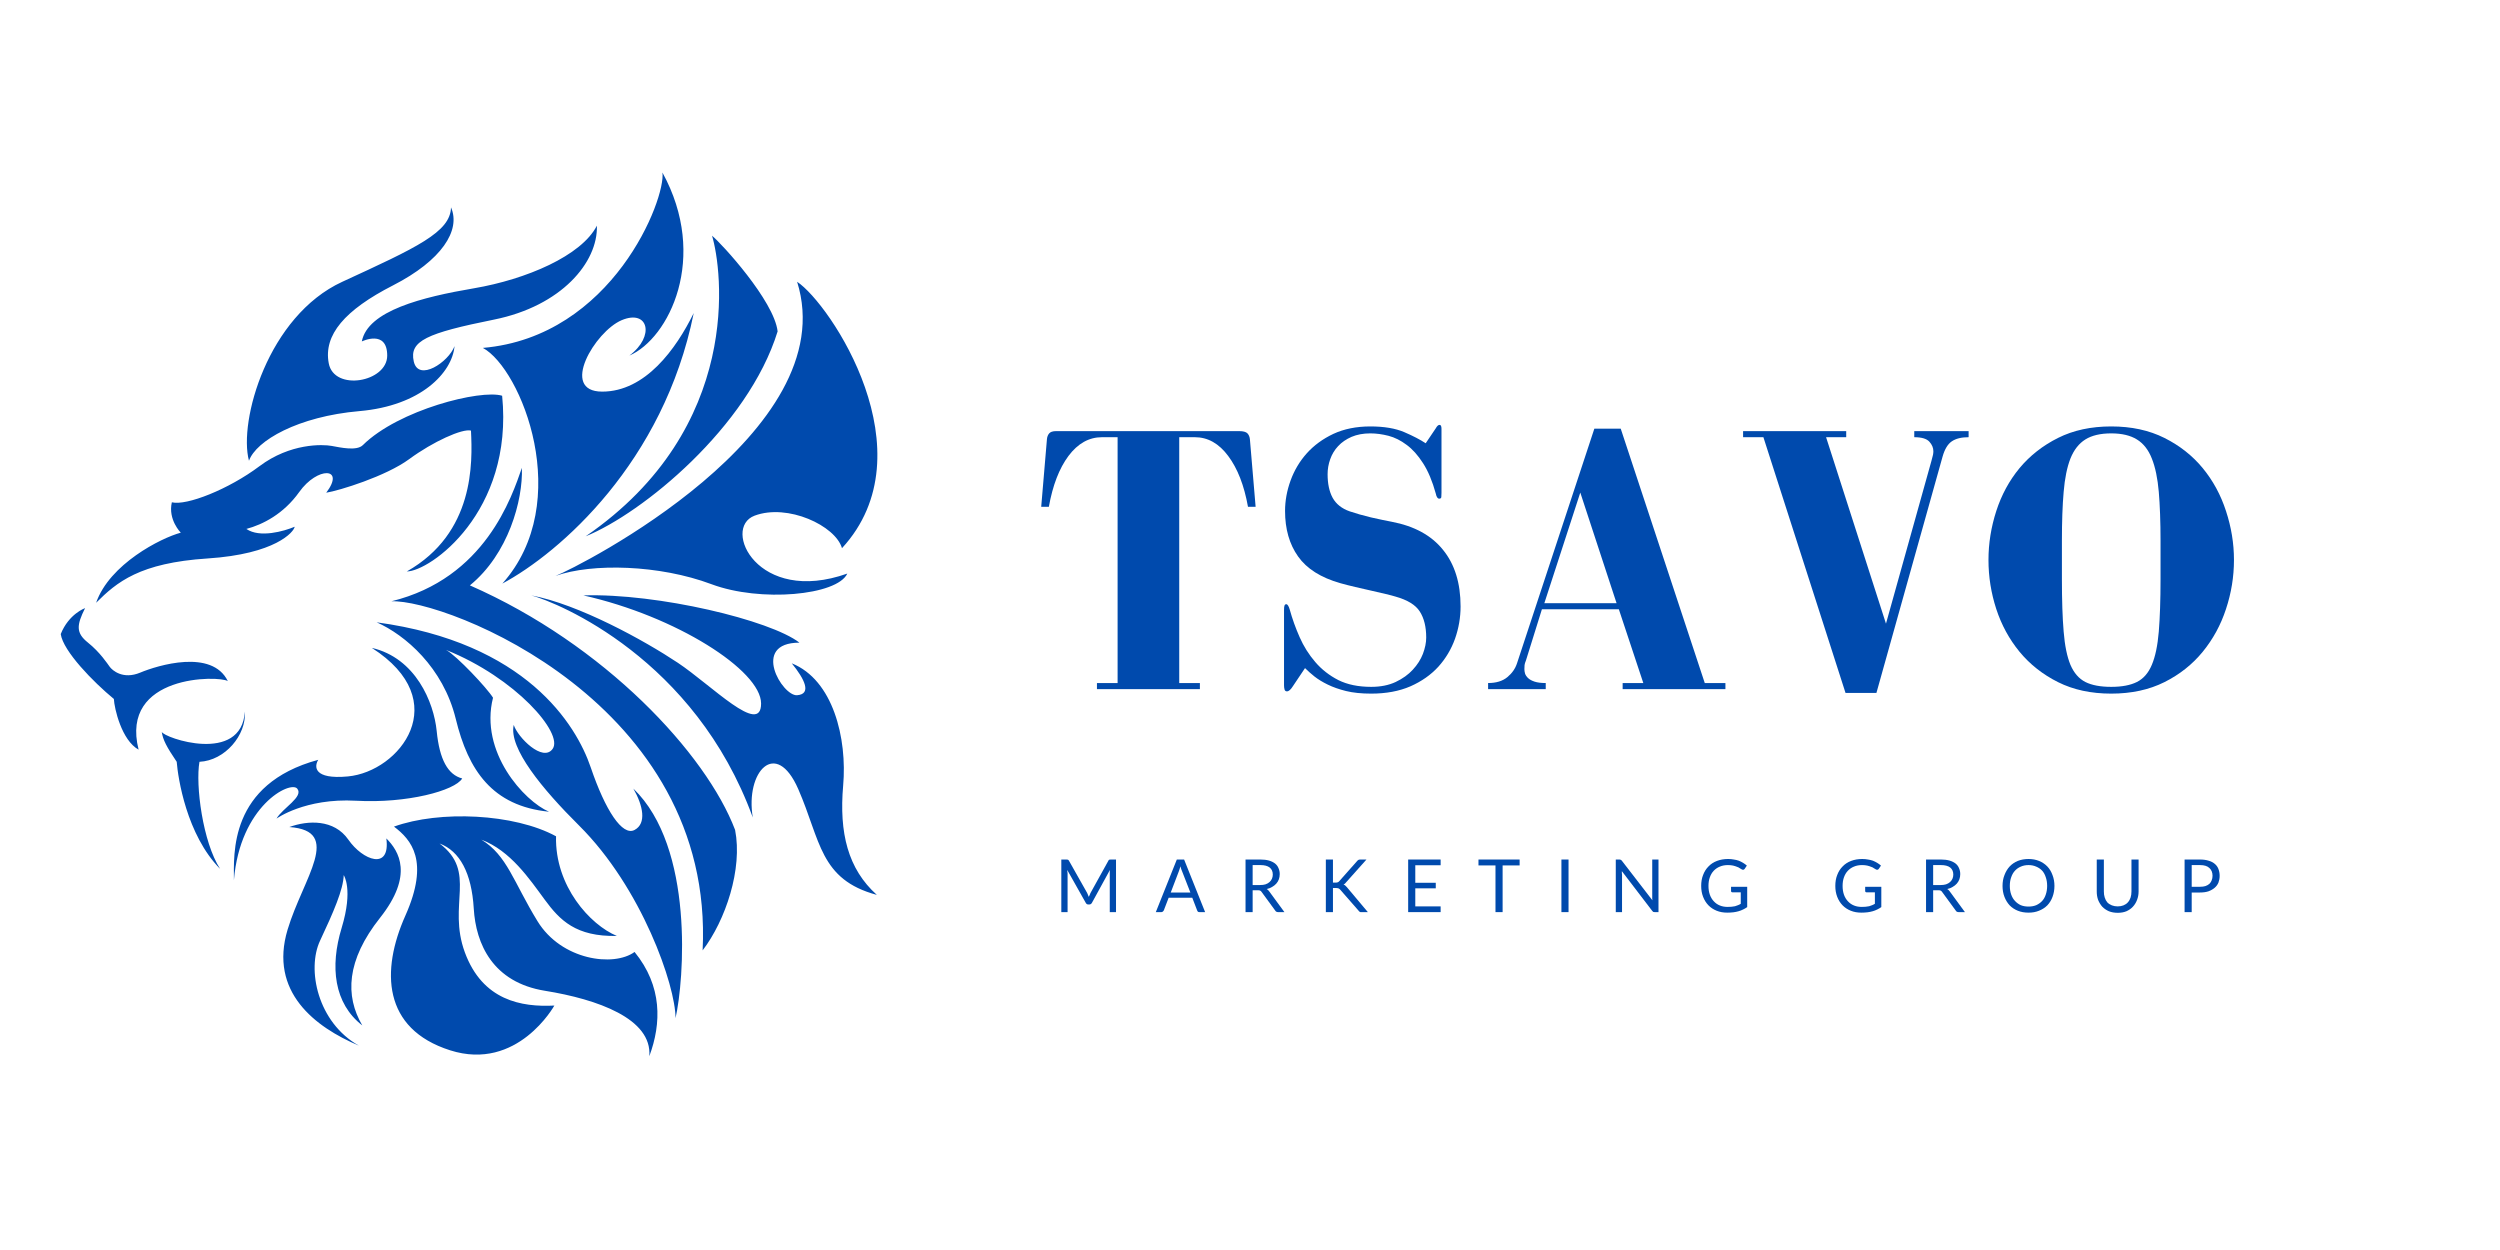 <svg xmlns="http://www.w3.org/2000/svg" xmlns:xlink="http://www.w3.org/1999/xlink" width="300" zoomAndPan="magnify" viewBox="0 0 224.88 112.5" height="150" preserveAspectRatio="xMidYMid meet" version="1.0"><defs><g/><clipPath id="fc7efd539d"><path d="M 5.371 15.527 L 79 15.527 L 79 96 L 5.371 96 Z M 5.371 15.527 " clip-rule="nonzero"/></clipPath></defs><g clip-path="url(#fc7efd539d)"><path fill="#004aad" d="M 35.398 74.395 C 36.953 75.57 38.625 77.473 36.422 82.41 C 34.219 87.348 34.371 92.59 40.449 94.527 C 46.527 96.465 49.832 90.5 49.832 90.5 C 46.871 90.652 43.375 90.047 41.777 85.715 C 40.184 81.383 42.918 78.496 39.5 75.914 C 41.324 76.598 42.387 78.574 42.578 81.766 C 42.766 84.953 44.285 88.414 48.996 89.172 C 53.707 89.934 58.648 91.68 58.379 95.059 C 59.48 92.098 59.559 88.754 57.051 85.676 C 55.188 87.043 50.477 86.438 48.312 82.902 C 46.148 79.371 45.578 76.977 43.262 75.57 C 45.883 76.559 47.59 79.105 48.961 80.965 C 50.328 82.828 51.77 84.309 55.457 84.234 C 53.062 83.246 49.871 79.75 49.984 75.266 C 46.223 73.215 39.5 72.914 35.398 74.395 Z M 25.824 83.664 C 24.137 89.27 28.293 92.438 32.242 94.109 C 28.52 92.02 27.531 87.234 28.75 84.652 C 29.965 82.066 30.836 80.055 30.875 78.762 C 30.875 78.762 31.75 80.016 30.688 83.512 C 29.621 87.008 30 90.312 32.547 92.289 C 30.988 89.629 31.105 86.438 34.145 82.602 C 37.184 78.762 35.852 76.598 34.711 75.457 C 35.094 78.383 32.586 77.434 31.293 75.57 C 30 73.711 27.648 73.824 25.977 74.434 C 30.836 74.773 27.23 78.992 25.824 83.664 Z M 64.023 21.215 C 64.93 24.191 66.895 38.488 52.648 48.27 C 57.75 46.199 67.266 38.438 69.926 29.824 C 69.605 27.062 64.875 21.906 64.023 21.215 Z M 47.758 53.586 C 50.148 54.227 62.484 59.273 67.691 73.574 C 67 69.48 69.766 66.398 71.785 71.023 C 73.805 75.648 73.699 79.156 78.855 80.539 C 76.25 78.199 75.453 74.957 75.824 70.703 C 76.199 66.449 74.922 61.188 71.199 59.699 C 72.371 61.137 73.008 62.465 71.68 62.57 C 70.352 62.676 67.48 57.84 71.891 57.84 C 69.289 55.82 59.133 53.375 52.438 53.586 C 60.781 55.449 68.438 60.34 68.438 63.316 C 68.438 66.293 63.973 61.668 60.941 59.648 C 57.91 57.629 52.012 54.383 47.758 53.586 Z M 63.973 52.578 C 68.379 54.23 75.293 53.586 76.199 51.621 C 68.117 54.492 64.875 47.527 67.852 46.41 C 70.828 45.293 75.133 47.312 75.719 49.336 C 83.641 40.723 74.656 27.328 71.68 25.359 C 75.934 38.914 52.012 51.035 49.938 51.832 C 53.234 50.664 59.293 50.824 63.973 52.578 Z M 32.289 37 C 37.816 36.523 40.637 33.547 40.848 31.152 C 40.316 32.59 37.605 34.398 37.18 32.535 C 36.754 30.676 38.352 29.984 44.41 28.762 C 50.469 27.539 53.766 23.605 53.66 20.309 C 52.277 23.023 47.281 25.148 42.602 25.945 C 37.926 26.742 33.035 27.965 32.504 30.73 C 32.504 30.73 34.789 29.613 34.789 32.004 C 34.789 34.398 30.004 35.246 29.527 32.695 C 29.047 30.145 30.961 27.91 35.32 25.68 C 39.68 23.445 41.434 20.734 40.531 18.664 C 40.477 20.895 37.445 22.277 30.75 25.359 C 24.051 28.441 21.391 37.906 22.348 41.469 C 22.988 39.66 26.762 37.48 32.289 37 Z M 43.398 31.312 C 46.855 33.176 51.691 45.188 45.152 52.523 C 50.309 49.758 59.664 41.625 62.375 28.176 C 60.781 31.422 58.02 35.246 54.137 35.246 C 50.258 35.246 53.5 29.824 55.891 28.816 C 58.285 27.805 58.922 30.25 56.582 32.004 C 60.145 30.465 63.758 23.18 59.559 15.527 C 59.879 17.867 55.094 30.305 43.398 31.312 Z M 46.91 42.105 C 46.004 44.711 43.613 52.047 35.16 54.117 C 40.051 53.906 64.289 63.262 63.176 85.535 C 65.246 82.824 66.789 78.199 66.098 74.691 C 63.492 67.832 54.352 58 42.23 52.684 C 45.688 49.867 47.016 45.027 46.91 42.105 Z M 33.84 56.008 C 36.395 57.141 39.824 60.059 40.957 64.695 C 42.086 69.332 44.242 72.543 49.352 73.055 C 47.125 72.105 43.074 67.688 44.312 62.797 C 43.805 61.957 41.031 59 40.082 58.492 C 46.359 61.008 50.664 66.004 49.68 67.395 C 48.805 68.637 46.539 66.375 46.176 65.242 C 45.699 67.324 48.773 71.039 52.051 74.293 C 57.711 79.914 60.738 88.711 60.738 91.633 C 61.504 88.273 62.453 76.266 56.941 70.973 C 57.82 72.508 58.148 74.113 57.051 74.695 C 55.957 75.281 54.426 72.945 53.109 69.074 C 51.797 65.207 47.27 57.832 33.84 56.008 Z M 26.688 70.973 C 27.305 71.703 25.371 72.727 24.824 73.676 C 24.824 73.676 27.379 71.812 31.977 72.066 C 36.578 72.324 40.883 71.156 41.539 70.062 C 40.262 69.73 39.496 68.383 39.242 65.789 C 38.984 63.199 37.344 59.219 33.402 58.309 C 40.883 63.09 35.918 69.441 31.25 69.879 C 28.125 70.172 28.219 68.965 28.582 68.383 C 20.52 70.57 20.992 76.887 20.992 79.223 C 21.539 72.508 26.066 70.242 26.688 70.973 Z M 15.844 68.562 C 15.957 69.988 16.723 75.133 19.75 78.199 C 18.184 75.789 17.523 70.645 17.891 68.562 C 20.188 68.453 22.125 66.156 21.977 64.039 C 21.684 68.82 14.68 66.41 14.496 65.863 C 14.605 66.594 14.934 67.215 15.844 68.562 Z M 5.406 57.066 C 5.625 58.602 8.328 61.375 10.188 62.906 C 10.227 63.746 10.883 66.629 12.414 67.469 C 10.699 60.68 19.68 60.789 20.445 61.301 C 19.02 58.383 14.129 59.879 12.562 60.535 C 10.992 61.191 10.043 60.316 9.824 60.023 C 9.605 59.73 8.949 58.711 7.852 57.832 C 6.758 56.957 6.832 56.266 7.598 54.73 C 7.598 54.73 6.137 55.242 5.406 57.066 Z M 16.211 47.941 C 16.211 47.941 15.043 46.773 15.406 45.207 C 16.723 45.535 20.52 44.039 23.293 41.957 C 26.066 39.875 28.984 39.984 29.789 40.133 C 30.59 40.277 32.043 40.609 32.598 40.059 C 35.809 36.883 43.219 35.023 45.133 35.617 C 46.176 46.117 38.609 51.43 36.555 51.43 C 42.641 47.98 42.473 41.664 42.328 38.754 C 41.559 38.547 38.898 39.754 36.781 41.312 C 34.664 42.871 30.465 44.156 29.301 44.344 C 31.047 42.039 28.512 41.977 26.871 44.281 C 25.469 46.254 23.59 47.211 22.113 47.605 C 23.32 48.438 25.5 47.812 26.461 47.406 C 26.395 47.871 24.734 49.863 18.621 50.262 C 12.508 50.66 10.449 52.391 8.59 54.25 C 9.797 50.773 14.422 48.418 16.211 47.941 " fill-opacity="1" fill-rule="nonzero"/></g><g fill="#004aad" fill-opacity="1"><g transform="translate(92.821, 62.02)"><g><path d="M 13.25 -0.547 L 13.25 -22.672 L 14.656 -22.672 C 15.82 -22.672 16.82 -22.109 17.656 -20.984 C 18.5 -19.859 19.094 -18.332 19.438 -16.406 L 20.125 -16.406 L 19.609 -22.5 C 19.586 -22.707 19.516 -22.879 19.391 -23.016 C 19.266 -23.148 19.016 -23.219 18.641 -23.219 L 2.172 -23.219 C 1.867 -23.219 1.66 -23.148 1.547 -23.016 C 1.43 -22.879 1.363 -22.707 1.344 -22.5 L 0.828 -16.406 L 1.516 -16.406 C 1.859 -18.332 2.445 -19.859 3.281 -20.984 C 4.125 -22.109 5.129 -22.672 6.297 -22.672 L 7.703 -22.672 L 7.703 -0.547 L 5.844 -0.547 L 5.844 0 L 15.109 0 L 15.109 -0.547 Z M 13.25 -0.547 "/></g></g></g><g fill="#004aad" fill-opacity="1"><g transform="translate(113.533, 62.02)"><g><path d="M 15.625 -23.469 L 14.719 -22.125 C 14.238 -22.445 13.598 -22.781 12.797 -23.125 C 11.992 -23.469 10.973 -23.641 9.734 -23.641 C 8.473 -23.641 7.363 -23.414 6.406 -22.969 C 5.457 -22.52 4.66 -21.938 4.016 -21.219 C 3.379 -20.508 2.895 -19.695 2.562 -18.781 C 2.227 -17.863 2.062 -16.945 2.062 -16.031 C 2.062 -14.406 2.453 -13.039 3.234 -11.938 C 4.016 -10.832 5.285 -10.031 7.047 -9.531 C 7.461 -9.414 7.91 -9.301 8.391 -9.188 C 8.879 -9.07 9.359 -8.961 9.828 -8.859 C 10.297 -8.754 10.723 -8.656 11.109 -8.562 C 11.504 -8.469 11.801 -8.391 12 -8.328 C 13.082 -8.023 13.812 -7.578 14.188 -6.984 C 14.57 -6.391 14.766 -5.609 14.766 -4.641 C 14.766 -4.18 14.664 -3.691 14.469 -3.172 C 14.27 -2.66 13.969 -2.188 13.562 -1.75 C 13.164 -1.312 12.648 -0.941 12.016 -0.641 C 11.391 -0.348 10.656 -0.203 9.812 -0.203 C 8.656 -0.203 7.672 -0.406 6.859 -0.812 C 6.047 -1.227 5.352 -1.77 4.781 -2.438 C 4.207 -3.102 3.738 -3.848 3.375 -4.672 C 3.008 -5.504 2.711 -6.332 2.484 -7.156 C 2.391 -7.477 2.285 -7.641 2.172 -7.641 C 2.098 -7.641 2.047 -7.602 2.016 -7.531 C 1.984 -7.469 1.969 -7.32 1.969 -7.094 L 1.969 -0.344 C 1.969 -0.207 1.984 -0.082 2.016 0.031 C 2.047 0.145 2.117 0.203 2.234 0.203 C 2.398 0.203 2.582 0.039 2.781 -0.281 L 3.859 -1.891 C 4.086 -1.66 4.367 -1.41 4.703 -1.141 C 5.035 -0.879 5.438 -0.633 5.906 -0.406 C 6.375 -0.176 6.922 0.016 7.547 0.172 C 8.18 0.328 8.938 0.406 9.812 0.406 C 11.156 0.406 12.332 0.188 13.344 -0.25 C 14.352 -0.695 15.191 -1.285 15.859 -2.016 C 16.523 -2.754 17.023 -3.594 17.359 -4.531 C 17.691 -5.477 17.859 -6.445 17.859 -7.438 C 17.859 -9.539 17.332 -11.238 16.281 -12.531 C 15.238 -13.832 13.695 -14.676 11.656 -15.062 C 11.156 -15.156 10.535 -15.285 9.797 -15.453 C 9.066 -15.629 8.426 -15.812 7.875 -16 C 7.164 -16.25 6.656 -16.656 6.344 -17.219 C 6.039 -17.781 5.891 -18.488 5.891 -19.344 C 5.891 -19.801 5.969 -20.25 6.125 -20.688 C 6.281 -21.133 6.52 -21.531 6.844 -21.875 C 7.164 -22.219 7.566 -22.492 8.047 -22.703 C 8.535 -22.91 9.098 -23.016 9.734 -23.016 C 10.266 -23.016 10.812 -22.941 11.375 -22.797 C 11.938 -22.648 12.477 -22.379 13 -21.984 C 13.531 -21.598 14.023 -21.047 14.484 -20.328 C 14.941 -19.617 15.32 -18.711 15.625 -17.609 C 15.688 -17.297 15.789 -17.141 15.938 -17.141 C 16.051 -17.141 16.113 -17.188 16.125 -17.281 C 16.133 -17.383 16.141 -17.508 16.141 -17.656 L 16.141 -23.438 C 16.141 -23.664 16.082 -23.781 15.969 -23.781 C 15.852 -23.781 15.738 -23.676 15.625 -23.469 Z M 15.625 -23.469 "/></g></g></g><g fill="#004aad" fill-opacity="1"><g transform="translate(132.697, 62.02)"><g><path d="M 10.734 -23.438 L 3.781 -2.344 C 3.625 -1.852 3.332 -1.43 2.906 -1.078 C 2.477 -0.723 1.898 -0.547 1.172 -0.547 L 1.172 0 L 6.359 0 L 6.359 -0.547 C 5.953 -0.547 5.617 -0.586 5.359 -0.672 C 5.109 -0.754 4.914 -0.859 4.781 -0.984 C 4.645 -1.109 4.551 -1.242 4.5 -1.391 C 4.457 -1.535 4.438 -1.672 4.438 -1.797 C 4.438 -1.93 4.441 -2.051 4.453 -2.156 C 4.461 -2.258 4.504 -2.398 4.578 -2.578 L 6.016 -7.188 L 12.938 -7.188 L 15.141 -0.547 L 13.281 -0.547 L 13.281 0 L 22.531 0 L 22.531 -0.547 L 20.672 -0.547 L 13.109 -23.438 Z M 9.469 -17.688 L 12.734 -7.734 L 6.234 -7.734 Z M 9.469 -17.688 "/></g></g></g><g fill="#004aad" fill-opacity="1"><g transform="translate(155.99, 62.02)"><g><path d="M 12.828 0.344 L 18.781 -20.922 C 18.969 -21.586 19.242 -22.047 19.609 -22.297 C 19.973 -22.547 20.477 -22.672 21.125 -22.672 L 21.125 -23.219 L 16.234 -23.219 L 16.234 -22.672 C 16.898 -22.672 17.352 -22.535 17.594 -22.266 C 17.832 -22.004 17.953 -21.719 17.953 -21.406 C 17.953 -21.312 17.941 -21.207 17.922 -21.094 C 17.898 -20.977 17.852 -20.797 17.781 -20.547 L 13.688 -5.891 L 8.297 -22.672 L 10.109 -22.672 L 10.109 -23.219 L 0.828 -23.219 L 0.828 -22.672 L 2.656 -22.672 L 10.047 0.344 Z M 12.828 0.344 "/></g></g></g><g fill="#004aad" fill-opacity="1"><g transform="translate(177.7, 62.02)"><g><path d="M 1.203 -11.625 C 1.203 -10.113 1.438 -8.641 1.906 -7.203 C 2.375 -5.773 3.07 -4.492 4 -3.359 C 4.938 -2.223 6.094 -1.312 7.469 -0.625 C 8.844 0.062 10.438 0.406 12.25 0.406 C 14.062 0.406 15.656 0.062 17.031 -0.625 C 18.406 -1.312 19.555 -2.223 20.484 -3.359 C 21.41 -4.492 22.109 -5.773 22.578 -7.203 C 23.055 -8.641 23.297 -10.113 23.297 -11.625 C 23.297 -13.113 23.055 -14.582 22.578 -16.031 C 22.109 -17.477 21.41 -18.766 20.484 -19.891 C 19.555 -21.016 18.406 -21.922 17.031 -22.609 C 15.656 -23.297 14.062 -23.641 12.25 -23.641 C 10.438 -23.641 8.844 -23.297 7.469 -22.609 C 6.094 -21.922 4.938 -21.016 4 -19.891 C 3.07 -18.766 2.375 -17.477 1.906 -16.031 C 1.438 -14.582 1.203 -13.113 1.203 -11.625 Z M 12.25 -23.016 C 13.207 -23.016 13.977 -22.832 14.562 -22.469 C 15.156 -22.102 15.602 -21.531 15.906 -20.75 C 16.219 -19.969 16.426 -18.969 16.531 -17.75 C 16.633 -16.539 16.688 -15.07 16.688 -13.344 L 16.688 -9.906 C 16.688 -8 16.633 -6.422 16.531 -5.172 C 16.426 -3.922 16.219 -2.926 15.906 -2.188 C 15.602 -1.457 15.156 -0.941 14.562 -0.641 C 13.977 -0.348 13.207 -0.203 12.25 -0.203 C 11.281 -0.203 10.504 -0.348 9.922 -0.641 C 9.336 -0.941 8.891 -1.457 8.578 -2.188 C 8.273 -2.926 8.07 -3.922 7.969 -5.172 C 7.863 -6.422 7.812 -8 7.812 -9.906 L 7.812 -13.344 C 7.812 -15.07 7.863 -16.539 7.969 -17.75 C 8.07 -18.969 8.273 -19.969 8.578 -20.75 C 8.891 -21.531 9.336 -22.102 9.922 -22.469 C 10.504 -22.832 11.281 -23.016 12.25 -23.016 Z M 12.25 -23.016 "/></g></g></g><g fill="#004aad" fill-opacity="1"><g transform="translate(94.881, 82.091)"><g><path d="M 2.906 -1.719 C 2.938 -1.656 2.961 -1.594 2.984 -1.531 C 3.004 -1.477 3.023 -1.426 3.047 -1.375 C 3.078 -1.426 3.102 -1.477 3.125 -1.531 C 3.145 -1.594 3.172 -1.656 3.203 -1.719 L 4.812 -4.625 C 4.832 -4.676 4.859 -4.707 4.891 -4.719 C 4.922 -4.727 4.969 -4.734 5.031 -4.734 L 5.5 -4.734 L 5.5 0 L 4.938 0 L 4.938 -3.484 C 4.938 -3.523 4.938 -3.57 4.938 -3.625 C 4.945 -3.676 4.953 -3.734 4.953 -3.797 L 3.328 -0.828 C 3.273 -0.734 3.195 -0.688 3.094 -0.688 L 3 -0.688 C 2.906 -0.688 2.832 -0.734 2.781 -0.828 L 1.109 -3.797 C 1.117 -3.742 1.125 -3.688 1.125 -3.625 C 1.133 -3.57 1.141 -3.523 1.141 -3.484 L 1.141 0 L 0.578 0 L 0.578 -4.734 L 1.047 -4.734 C 1.109 -4.734 1.148 -4.727 1.172 -4.719 C 1.203 -4.707 1.234 -4.676 1.266 -4.625 Z M 2.906 -1.719 "/></g></g></g><g fill="#004aad" fill-opacity="1"><g transform="translate(103.932, 82.091)"><g><path d="M 4.469 0 L 3.969 0 C 3.914 0 3.867 -0.008 3.828 -0.031 C 3.797 -0.062 3.77 -0.102 3.75 -0.156 L 3.312 -1.297 L 1.188 -1.297 L 0.75 -0.156 C 0.727 -0.113 0.695 -0.078 0.656 -0.047 C 0.625 -0.016 0.582 0 0.531 0 L 0.031 0 L 1.922 -4.734 L 2.578 -4.734 Z M 1.375 -1.766 L 3.141 -1.766 L 2.391 -3.688 C 2.336 -3.801 2.289 -3.945 2.25 -4.125 C 2.227 -4.039 2.203 -3.957 2.172 -3.875 C 2.148 -3.801 2.129 -3.738 2.109 -3.688 Z M 1.375 -1.766 "/></g></g></g><g fill="#004aad" fill-opacity="1"><g transform="translate(111.397, 82.091)"><g><path d="M 1.281 -1.969 L 1.281 0 L 0.641 0 L 0.641 -4.734 L 1.984 -4.734 C 2.273 -4.734 2.531 -4.703 2.75 -4.641 C 2.969 -4.578 3.148 -4.488 3.297 -4.375 C 3.441 -4.258 3.547 -4.117 3.609 -3.953 C 3.68 -3.797 3.719 -3.617 3.719 -3.422 C 3.719 -3.254 3.691 -3.098 3.641 -2.953 C 3.586 -2.805 3.508 -2.676 3.406 -2.562 C 3.301 -2.445 3.176 -2.348 3.031 -2.266 C 2.895 -2.18 2.734 -2.117 2.547 -2.078 C 2.629 -2.035 2.703 -1.969 2.766 -1.875 L 4.141 0 L 3.578 0 C 3.453 0 3.363 -0.047 3.312 -0.141 L 2.078 -1.828 C 2.047 -1.879 2.004 -1.914 1.953 -1.938 C 1.91 -1.957 1.848 -1.969 1.766 -1.969 Z M 1.281 -2.438 L 1.953 -2.438 C 2.141 -2.438 2.301 -2.457 2.438 -2.5 C 2.582 -2.551 2.703 -2.617 2.797 -2.703 C 2.891 -2.785 2.961 -2.883 3.016 -3 C 3.066 -3.113 3.094 -3.238 3.094 -3.375 C 3.094 -3.656 3 -3.867 2.812 -4.016 C 2.625 -4.16 2.348 -4.234 1.984 -4.234 L 1.281 -4.234 Z M 1.281 -2.438 "/></g></g></g><g fill="#004aad" fill-opacity="1"><g transform="translate(118.625, 82.091)"><g><path d="M 1.281 -2.656 L 1.516 -2.656 C 1.598 -2.656 1.664 -2.664 1.719 -2.688 C 1.77 -2.707 1.816 -2.742 1.859 -2.797 L 3.438 -4.578 C 3.488 -4.641 3.535 -4.68 3.578 -4.703 C 3.617 -4.723 3.676 -4.734 3.75 -4.734 L 4.297 -4.734 L 2.484 -2.703 C 2.441 -2.648 2.398 -2.602 2.359 -2.562 C 2.316 -2.531 2.273 -2.504 2.234 -2.484 C 2.297 -2.461 2.348 -2.43 2.391 -2.391 C 2.441 -2.348 2.488 -2.301 2.531 -2.25 L 4.422 0 L 3.859 0 C 3.816 0 3.781 0 3.75 0 C 3.727 -0.008 3.707 -0.02 3.688 -0.031 C 3.664 -0.039 3.645 -0.055 3.625 -0.078 C 3.613 -0.098 3.598 -0.117 3.578 -0.141 L 1.938 -2.016 C 1.914 -2.047 1.895 -2.066 1.875 -2.078 C 1.852 -2.098 1.828 -2.113 1.797 -2.125 C 1.773 -2.145 1.742 -2.156 1.703 -2.156 C 1.672 -2.164 1.625 -2.172 1.562 -2.172 L 1.281 -2.172 L 1.281 0 L 0.641 0 L 0.641 -4.734 L 1.281 -4.734 Z M 1.281 -2.656 "/></g></g></g><g fill="#004aad" fill-opacity="1"><g transform="translate(126.097, 82.091)"><g><path d="M 3.5 -4.734 L 3.5 -4.219 L 1.219 -4.219 L 1.219 -2.641 L 3.062 -2.641 L 3.062 -2.141 L 1.219 -2.141 L 1.219 -0.516 L 3.5 -0.516 L 3.5 0 L 0.578 0 L 0.578 -4.734 Z M 3.5 -4.734 "/></g></g></g><g fill="#004aad" fill-opacity="1"><g transform="translate(132.909, 82.091)"><g><path d="M 3.797 -4.734 L 3.797 -4.203 L 2.266 -4.203 L 2.266 0 L 1.625 0 L 1.625 -4.203 L 0.094 -4.203 L 0.094 -4.734 Z M 3.797 -4.734 "/></g></g></g><g fill="#004aad" fill-opacity="1"><g transform="translate(139.78, 82.091)"><g><path d="M 1.328 0 L 0.688 0 L 0.688 -4.734 L 1.328 -4.734 Z M 1.328 0 "/></g></g></g><g fill="#004aad" fill-opacity="1"><g transform="translate(144.782, 82.091)"><g><path d="M 0.906 -4.734 C 0.957 -4.734 1 -4.723 1.031 -4.703 C 1.062 -4.691 1.094 -4.664 1.125 -4.625 L 3.875 -1.062 C 3.863 -1.113 3.859 -1.164 3.859 -1.219 C 3.859 -1.281 3.859 -1.332 3.859 -1.375 L 3.859 -4.734 L 4.422 -4.734 L 4.422 0 L 4.094 0 C 4.039 0 3.992 -0.004 3.953 -0.016 C 3.922 -0.035 3.891 -0.066 3.859 -0.109 L 1.125 -3.688 C 1.125 -3.625 1.125 -3.566 1.125 -3.516 C 1.133 -3.461 1.141 -3.414 1.141 -3.375 L 1.141 0 L 0.578 0 L 0.578 -4.734 Z M 0.906 -4.734 "/></g></g></g><g fill="#004aad" fill-opacity="1"><g transform="translate(152.75, 82.091)"><g><path d="M 2.688 -0.469 C 2.812 -0.469 2.926 -0.473 3.031 -0.484 C 3.145 -0.492 3.25 -0.508 3.344 -0.531 C 3.438 -0.562 3.523 -0.594 3.609 -0.625 C 3.691 -0.656 3.773 -0.695 3.859 -0.75 L 3.859 -1.781 L 3.125 -1.781 C 3.082 -1.781 3.047 -1.789 3.016 -1.812 C 2.992 -1.844 2.984 -1.875 2.984 -1.906 L 2.984 -2.281 L 4.438 -2.281 L 4.438 -0.453 C 4.32 -0.367 4.195 -0.297 4.062 -0.234 C 3.938 -0.172 3.801 -0.117 3.656 -0.078 C 3.508 -0.035 3.352 -0.004 3.188 0.016 C 3.02 0.035 2.836 0.047 2.641 0.047 C 2.297 0.047 1.977 -0.008 1.688 -0.125 C 1.406 -0.238 1.16 -0.398 0.953 -0.609 C 0.742 -0.828 0.582 -1.082 0.469 -1.375 C 0.352 -1.676 0.297 -2.004 0.297 -2.359 C 0.297 -2.723 0.352 -3.051 0.469 -3.344 C 0.582 -3.645 0.742 -3.898 0.953 -4.109 C 1.16 -4.328 1.414 -4.492 1.719 -4.609 C 2.02 -4.723 2.352 -4.781 2.719 -4.781 C 2.906 -4.781 3.078 -4.766 3.234 -4.734 C 3.398 -4.711 3.551 -4.676 3.688 -4.625 C 3.82 -4.57 3.945 -4.508 4.062 -4.438 C 4.188 -4.363 4.301 -4.281 4.406 -4.188 L 4.219 -3.906 C 4.176 -3.844 4.129 -3.812 4.078 -3.812 C 4.035 -3.812 3.992 -3.82 3.953 -3.844 C 3.898 -3.875 3.836 -3.91 3.766 -3.953 C 3.703 -4.004 3.617 -4.047 3.516 -4.078 C 3.422 -4.117 3.305 -4.156 3.172 -4.188 C 3.035 -4.219 2.879 -4.234 2.703 -4.234 C 2.43 -4.234 2.188 -4.188 1.969 -4.094 C 1.758 -4.008 1.578 -3.883 1.422 -3.719 C 1.273 -3.562 1.16 -3.367 1.078 -3.141 C 0.992 -2.91 0.953 -2.648 0.953 -2.359 C 0.953 -2.066 0.992 -1.801 1.078 -1.562 C 1.16 -1.332 1.281 -1.133 1.438 -0.969 C 1.594 -0.801 1.773 -0.676 1.984 -0.594 C 2.191 -0.508 2.426 -0.469 2.688 -0.469 Z M 2.688 -0.469 "/></g></g></g><g fill="#004aad" fill-opacity="1"><g transform="translate(160.572, 82.091)"><g/></g></g><g fill="#004aad" fill-opacity="1"><g transform="translate(164.821, 82.091)"><g><path d="M 2.688 -0.469 C 2.812 -0.469 2.926 -0.473 3.031 -0.484 C 3.145 -0.492 3.25 -0.508 3.344 -0.531 C 3.438 -0.562 3.523 -0.594 3.609 -0.625 C 3.691 -0.656 3.773 -0.695 3.859 -0.75 L 3.859 -1.781 L 3.125 -1.781 C 3.082 -1.781 3.047 -1.789 3.016 -1.812 C 2.992 -1.844 2.984 -1.875 2.984 -1.906 L 2.984 -2.281 L 4.438 -2.281 L 4.438 -0.453 C 4.32 -0.367 4.195 -0.297 4.062 -0.234 C 3.938 -0.172 3.801 -0.117 3.656 -0.078 C 3.508 -0.035 3.352 -0.004 3.188 0.016 C 3.02 0.035 2.836 0.047 2.641 0.047 C 2.297 0.047 1.977 -0.008 1.688 -0.125 C 1.406 -0.238 1.16 -0.398 0.953 -0.609 C 0.742 -0.828 0.582 -1.082 0.469 -1.375 C 0.352 -1.676 0.297 -2.004 0.297 -2.359 C 0.297 -2.723 0.352 -3.051 0.469 -3.344 C 0.582 -3.645 0.742 -3.898 0.953 -4.109 C 1.16 -4.328 1.414 -4.492 1.719 -4.609 C 2.02 -4.723 2.352 -4.781 2.719 -4.781 C 2.906 -4.781 3.078 -4.766 3.234 -4.734 C 3.398 -4.711 3.551 -4.676 3.688 -4.625 C 3.82 -4.57 3.945 -4.508 4.062 -4.438 C 4.188 -4.363 4.301 -4.281 4.406 -4.188 L 4.219 -3.906 C 4.176 -3.844 4.129 -3.812 4.078 -3.812 C 4.035 -3.812 3.992 -3.82 3.953 -3.844 C 3.898 -3.875 3.836 -3.91 3.766 -3.953 C 3.703 -4.004 3.617 -4.047 3.516 -4.078 C 3.422 -4.117 3.305 -4.156 3.172 -4.188 C 3.035 -4.219 2.879 -4.234 2.703 -4.234 C 2.43 -4.234 2.188 -4.188 1.969 -4.094 C 1.758 -4.008 1.578 -3.883 1.422 -3.719 C 1.273 -3.562 1.16 -3.367 1.078 -3.141 C 0.992 -2.91 0.953 -2.648 0.953 -2.359 C 0.953 -2.066 0.992 -1.801 1.078 -1.562 C 1.16 -1.332 1.281 -1.133 1.438 -0.969 C 1.594 -0.801 1.773 -0.676 1.984 -0.594 C 2.191 -0.508 2.426 -0.469 2.688 -0.469 Z M 2.688 -0.469 "/></g></g></g><g fill="#004aad" fill-opacity="1"><g transform="translate(172.643, 82.091)"><g><path d="M 1.281 -1.969 L 1.281 0 L 0.641 0 L 0.641 -4.734 L 1.984 -4.734 C 2.273 -4.734 2.531 -4.703 2.75 -4.641 C 2.969 -4.578 3.148 -4.488 3.297 -4.375 C 3.441 -4.258 3.547 -4.117 3.609 -3.953 C 3.68 -3.797 3.719 -3.617 3.719 -3.422 C 3.719 -3.254 3.691 -3.098 3.641 -2.953 C 3.586 -2.805 3.508 -2.676 3.406 -2.562 C 3.301 -2.445 3.176 -2.348 3.031 -2.266 C 2.895 -2.18 2.734 -2.117 2.547 -2.078 C 2.629 -2.035 2.703 -1.969 2.766 -1.875 L 4.141 0 L 3.578 0 C 3.453 0 3.363 -0.047 3.312 -0.141 L 2.078 -1.828 C 2.047 -1.879 2.004 -1.914 1.953 -1.938 C 1.91 -1.957 1.848 -1.969 1.766 -1.969 Z M 1.281 -2.438 L 1.953 -2.438 C 2.141 -2.438 2.301 -2.457 2.438 -2.5 C 2.582 -2.551 2.703 -2.617 2.797 -2.703 C 2.891 -2.785 2.961 -2.883 3.016 -3 C 3.066 -3.113 3.094 -3.238 3.094 -3.375 C 3.094 -3.656 3 -3.867 2.812 -4.016 C 2.625 -4.16 2.348 -4.234 1.984 -4.234 L 1.281 -4.234 Z M 1.281 -2.438 "/></g></g></g><g fill="#004aad" fill-opacity="1"><g transform="translate(179.871, 82.091)"><g><path d="M 4.969 -2.359 C 4.969 -2.004 4.91 -1.676 4.797 -1.375 C 4.691 -1.082 4.535 -0.828 4.328 -0.609 C 4.117 -0.398 3.867 -0.238 3.578 -0.125 C 3.297 -0.008 2.984 0.047 2.641 0.047 C 2.285 0.047 1.961 -0.008 1.672 -0.125 C 1.391 -0.238 1.145 -0.398 0.938 -0.609 C 0.738 -0.828 0.582 -1.082 0.469 -1.375 C 0.352 -1.676 0.297 -2.004 0.297 -2.359 C 0.297 -2.711 0.352 -3.035 0.469 -3.328 C 0.582 -3.629 0.738 -3.891 0.938 -4.109 C 1.145 -4.328 1.391 -4.492 1.672 -4.609 C 1.961 -4.723 2.285 -4.781 2.641 -4.781 C 2.984 -4.781 3.297 -4.723 3.578 -4.609 C 3.867 -4.492 4.117 -4.328 4.328 -4.109 C 4.535 -3.891 4.691 -3.629 4.797 -3.328 C 4.91 -3.035 4.969 -2.711 4.969 -2.359 Z M 4.312 -2.359 C 4.312 -2.648 4.27 -2.91 4.188 -3.141 C 4.113 -3.379 4.004 -3.578 3.859 -3.734 C 3.711 -3.891 3.535 -4.008 3.328 -4.094 C 3.117 -4.188 2.891 -4.234 2.641 -4.234 C 2.379 -4.234 2.145 -4.188 1.938 -4.094 C 1.738 -4.008 1.566 -3.891 1.422 -3.734 C 1.273 -3.578 1.16 -3.379 1.078 -3.141 C 0.992 -2.91 0.953 -2.648 0.953 -2.359 C 0.953 -2.078 0.992 -1.816 1.078 -1.578 C 1.16 -1.348 1.273 -1.156 1.422 -1 C 1.566 -0.844 1.738 -0.719 1.938 -0.625 C 2.145 -0.539 2.379 -0.5 2.641 -0.5 C 2.891 -0.5 3.117 -0.539 3.328 -0.625 C 3.535 -0.719 3.711 -0.844 3.859 -1 C 4.004 -1.156 4.113 -1.348 4.188 -1.578 C 4.27 -1.816 4.312 -2.078 4.312 -2.359 Z M 4.312 -2.359 "/></g></g></g><g fill="#004aad" fill-opacity="1"><g transform="translate(188.116, 82.091)"><g><path d="M 2.422 -0.516 C 2.609 -0.516 2.781 -0.547 2.938 -0.609 C 3.094 -0.672 3.223 -0.758 3.328 -0.875 C 3.441 -1 3.523 -1.145 3.578 -1.312 C 3.629 -1.477 3.656 -1.66 3.656 -1.859 L 3.656 -4.734 L 4.297 -4.734 L 4.297 -1.859 C 4.297 -1.586 4.25 -1.332 4.156 -1.094 C 4.07 -0.863 3.945 -0.66 3.781 -0.484 C 3.625 -0.316 3.43 -0.18 3.203 -0.078 C 2.973 0.016 2.711 0.062 2.422 0.062 C 2.129 0.062 1.863 0.016 1.625 -0.078 C 1.395 -0.18 1.195 -0.316 1.031 -0.484 C 0.875 -0.66 0.75 -0.863 0.656 -1.094 C 0.57 -1.332 0.531 -1.586 0.531 -1.859 L 0.531 -4.734 L 1.172 -4.734 L 1.172 -1.859 C 1.172 -1.66 1.195 -1.477 1.25 -1.312 C 1.301 -1.145 1.379 -1 1.484 -0.875 C 1.598 -0.758 1.734 -0.672 1.891 -0.609 C 2.047 -0.547 2.223 -0.516 2.422 -0.516 Z M 2.422 -0.516 "/></g></g></g><g fill="#004aad" fill-opacity="1"><g transform="translate(195.912, 82.091)"><g><path d="M 1.281 -1.766 L 1.281 0 L 0.641 0 L 0.641 -4.734 L 2.031 -4.734 C 2.332 -4.734 2.594 -4.695 2.812 -4.625 C 3.039 -4.562 3.227 -4.461 3.375 -4.328 C 3.52 -4.203 3.625 -4.051 3.688 -3.875 C 3.758 -3.695 3.797 -3.492 3.797 -3.266 C 3.797 -3.047 3.758 -2.844 3.688 -2.656 C 3.613 -2.477 3.5 -2.32 3.344 -2.188 C 3.195 -2.062 3.016 -1.957 2.797 -1.875 C 2.578 -1.801 2.32 -1.766 2.031 -1.766 Z M 1.281 -2.281 L 2.031 -2.281 C 2.219 -2.281 2.379 -2.301 2.516 -2.344 C 2.66 -2.395 2.781 -2.461 2.875 -2.547 C 2.969 -2.641 3.035 -2.742 3.078 -2.859 C 3.129 -2.984 3.156 -3.117 3.156 -3.266 C 3.156 -3.566 3.062 -3.801 2.875 -3.969 C 2.695 -4.145 2.414 -4.234 2.031 -4.234 L 1.281 -4.234 Z M 1.281 -2.281 "/></g></g></g></svg>